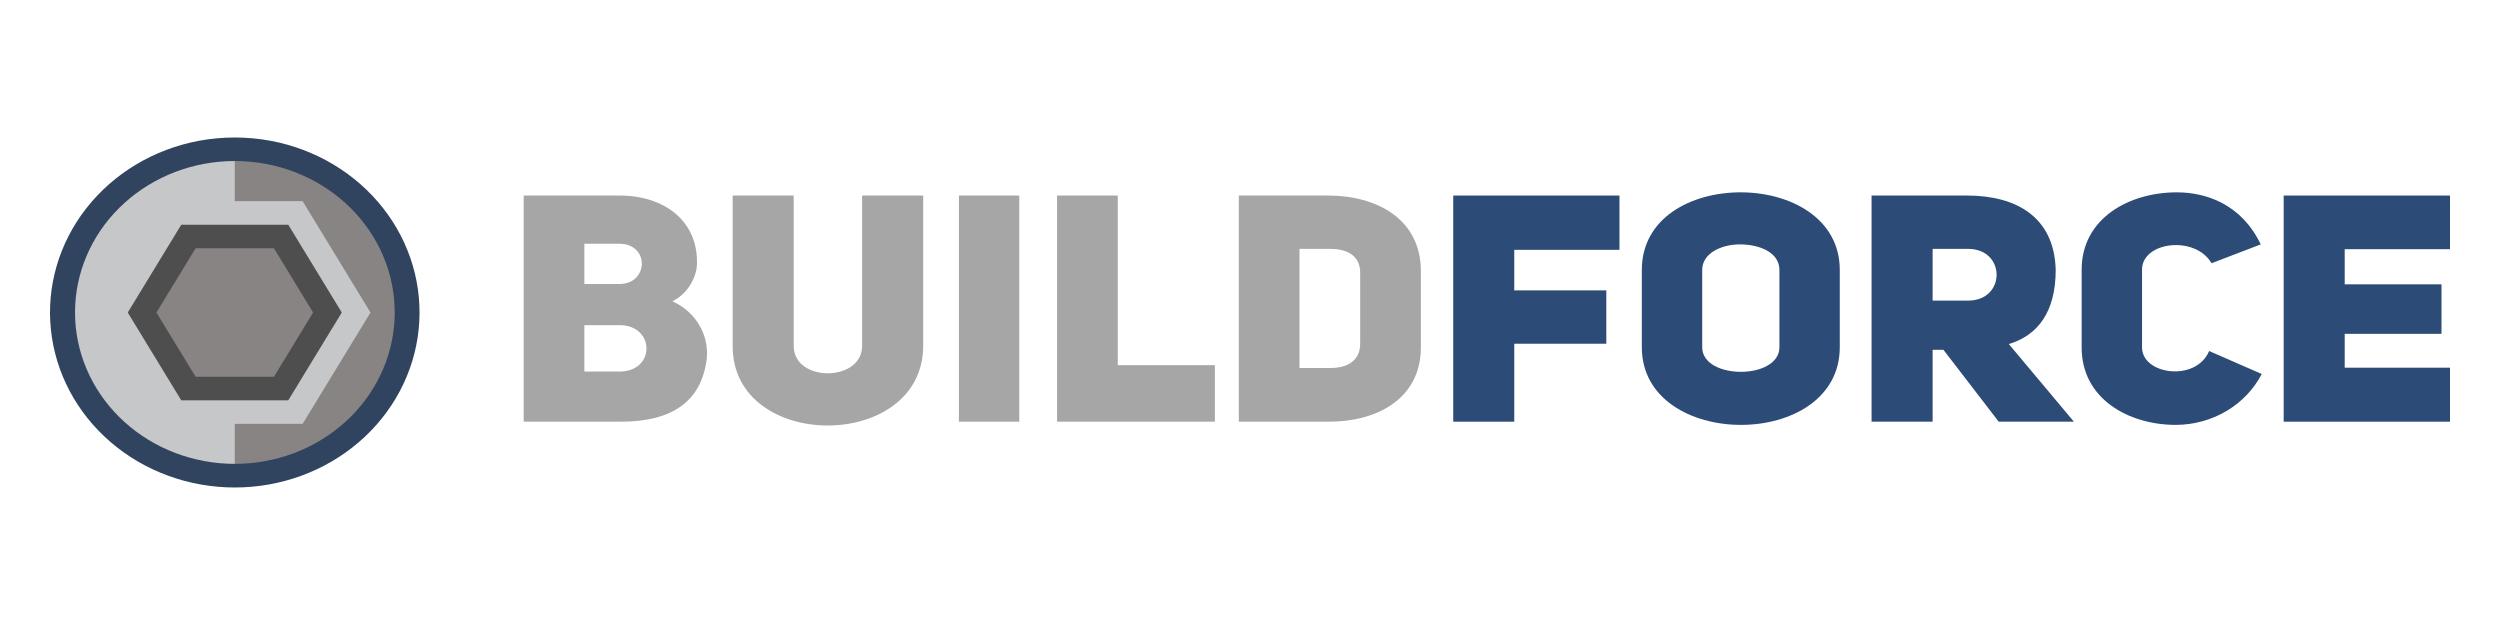 <?xml version="1.0" encoding="UTF-8"?> <svg xmlns="http://www.w3.org/2000/svg" width="200" height="50" viewBox="0 0 200 50" fill="none"><g clip-path="url(#clip0_219_19298)"><path d="M53.792 24.1C54.752 24.532 55.537 25.252 56.024 26.147C56.511 27.043 56.675 28.065 56.489 29.057C56.004 31.972 53.927 33.735 49.689 33.735H41.894V15.643H49.554C53.198 15.643 55.869 17.712 55.758 21.162C55.737 21.979 55.167 23.436 53.792 24.1ZM49.554 19.501H46.749V22.72H49.554C51.901 22.72 51.982 19.501 49.554 19.501ZM49.554 26.016H46.749V29.724H49.554C52.467 29.724 52.413 26.011 49.554 26.011V26.016Z" fill="#A6A6A6"></path><path d="M68.971 27.677V15.643H73.856V27.677C73.829 36.162 58.586 36.162 58.613 27.677V15.643H63.495V27.677C63.495 30.592 68.95 30.592 68.971 27.677Z" fill="#A6A6A6"></path><path d="M76.714 33.735V15.643H81.542V33.735H76.714Z" fill="#A6A6A6"></path><path d="M89.422 15.643V29.213H97.19V33.735H84.566V15.643H89.422Z" fill="#A6A6A6"></path><path d="M113.67 21.698V27.779C113.67 31.947 110.083 33.761 106.253 33.735H99.105V15.643H106.253C110.083 15.643 113.67 17.482 113.67 21.698ZM108.815 27.473V21.826C108.815 20.651 108.033 19.91 106.415 19.91H103.96V29.44H106.415C108.065 29.44 108.815 28.648 108.815 27.473Z" fill="#A6A6A6"></path><path d="M128.505 23.231V27.498H121.141V33.735H116.259V15.643H129.557V19.986H121.141V23.231H128.505Z" fill="#2C4B76"></path><path d="M139.252 15.387C143.217 15.387 147.182 17.457 147.182 21.596V27.779C147.182 31.921 143.244 33.991 139.279 33.991C135.314 33.991 131.346 31.921 131.346 27.779V21.596C131.346 17.431 135.287 15.387 139.252 15.387ZM139.279 29.747C140.816 29.747 142.354 29.085 142.354 27.779V21.596C142.354 20.191 140.762 19.552 139.198 19.552C137.687 19.552 136.177 20.267 136.177 21.596V27.779C136.177 29.108 137.747 29.747 139.279 29.747Z" fill="#2C4B76"></path><path d="M154.61 27.984V33.735H149.726V15.643H157.362C161.3 15.643 164.348 17.355 164.456 21.596C164.456 24.943 163.026 26.834 160.706 27.524L165.912 33.735H159.897L155.474 27.984H154.61ZM157.443 19.91H154.61V24.049H157.443C160.491 24.049 160.491 19.91 157.443 19.91Z" fill="#2C4B76"></path><path d="M174.061 33.991C170.309 33.991 166.532 31.921 166.532 27.805V21.57C166.532 17.483 170.309 15.387 174.141 15.387C176.488 15.387 179.32 16.333 180.858 19.552L176.92 21.059C175.625 18.811 171.363 19.322 171.363 21.57V27.8C171.363 29.974 175.679 30.587 176.731 28.081L180.939 29.92C180.307 31.139 179.328 32.166 178.113 32.885C176.897 33.605 175.494 33.987 174.061 33.991Z" fill="#2C4B76"></path><path d="M195.32 22.746V26.706H187.576V29.415H196V33.735H182.694V15.643H196V19.935H187.576V22.746H195.32Z" fill="#2C4B76"></path><path d="M32.561 25.002C32.561 26.716 32.205 28.414 31.513 29.998C30.82 31.583 29.805 33.022 28.526 34.235C27.246 35.447 25.727 36.409 24.055 37.066C22.382 37.722 20.59 38.06 18.78 38.061C17.882 38.059 16.987 37.974 16.107 37.805C13.543 37.327 11.175 36.168 9.28 34.464C7.384 32.76 6.039 30.581 5.401 28.18C4.763 25.78 4.857 23.257 5.675 20.906C6.492 18.555 7.997 16.472 10.016 14.9C12.035 13.328 14.484 12.332 17.077 12.028C19.671 11.724 22.302 12.124 24.665 13.181C27.027 14.239 29.024 15.911 30.422 18.003C31.82 20.094 32.562 22.519 32.561 24.994V25.002Z" fill="#888483"></path><path d="M4.988 25.002C4.988 22.527 5.73 20.104 7.128 18.013C8.526 15.922 10.522 14.251 12.884 13.194C15.246 12.137 17.877 11.737 20.469 12.041C23.062 12.345 25.51 13.341 27.528 14.913C29.546 16.484 31.051 18.566 31.869 20.917C32.685 23.267 32.781 25.789 32.143 28.189C31.505 30.589 30.161 32.767 28.266 34.471C26.371 36.175 24.005 37.334 21.442 37.813C19.677 38.143 17.86 38.143 16.096 37.813C12.965 37.225 10.146 35.627 8.12 33.291C6.095 30.955 4.988 28.025 4.988 25.002Z" fill="#888483"></path><path d="M4.988 25.245C4.984 23.528 5.338 21.827 6.03 20.24C6.721 18.653 7.737 17.211 9.018 15.996C10.299 14.782 11.821 13.819 13.496 13.163C15.171 12.507 16.967 12.17 18.779 12.173V38.291C16.969 38.293 15.176 37.958 13.503 37.303C11.829 36.649 10.309 35.688 9.028 34.477C7.747 33.265 6.73 31.826 6.037 30.242C5.344 28.657 4.987 26.959 4.988 25.245Z" fill="#C6C7C9"></path><path d="M15.726 25.002L19.434 31.083H15.078L11.372 25.002L15.078 18.921H19.434L15.726 25.002Z" fill="#686766"></path><path d="M24.21 16.093H13.351L7.924 25.002L13.351 33.909H24.21L29.64 25.002L24.21 16.093ZM22.994 31.911H14.57L10.357 25.012L14.57 18.091H22.994L27.204 25.002L22.994 31.911Z" fill="#C6C7C9"></path><path d="M18.785 39C15.114 39.001 11.574 37.708 8.854 35.372C6.134 33.036 4.429 29.825 4.071 26.364C3.712 22.903 4.727 19.44 6.916 16.648C9.106 13.857 12.314 11.937 15.915 11.262C17.808 10.912 19.755 10.912 21.647 11.262C25.248 11.937 28.456 13.856 30.645 16.647C32.835 19.437 33.85 22.9 33.493 26.36C33.136 29.821 31.432 33.032 28.713 35.368C25.995 37.704 22.456 38.999 18.785 39ZM18.785 12.882C15.502 12.883 12.345 14.081 9.968 16.226C7.591 18.372 6.176 21.302 6.017 24.408C5.857 27.515 6.966 30.56 9.112 32.914C11.258 35.268 14.278 36.749 17.546 37.052C20.814 37.354 24.079 36.455 26.666 34.539C29.253 32.623 30.963 29.839 31.441 26.762C31.92 23.684 31.131 20.551 29.237 18.01C27.344 15.469 24.491 13.716 21.27 13.112C20.451 12.959 19.619 12.882 18.785 12.882Z" fill="#304460"></path><path d="M15.078 31.083L11.372 25.002L15.078 18.921H22.493L26.199 25.002L22.493 31.083H15.078Z" fill="#888483"></path><path d="M23.062 32.026H14.5L10.22 25.002L14.5 17.978H23.062L27.343 25.002L23.062 32.026ZM15.649 30.14H21.915L25.047 25.002L21.915 19.861H15.649L12.515 25.002L15.649 30.14Z" fill="#4E4E4E"></path></g><defs><clipPath id="clip0_219_19298"><rect width="200" height="50" fill="white"></rect></clipPath></defs></svg> 